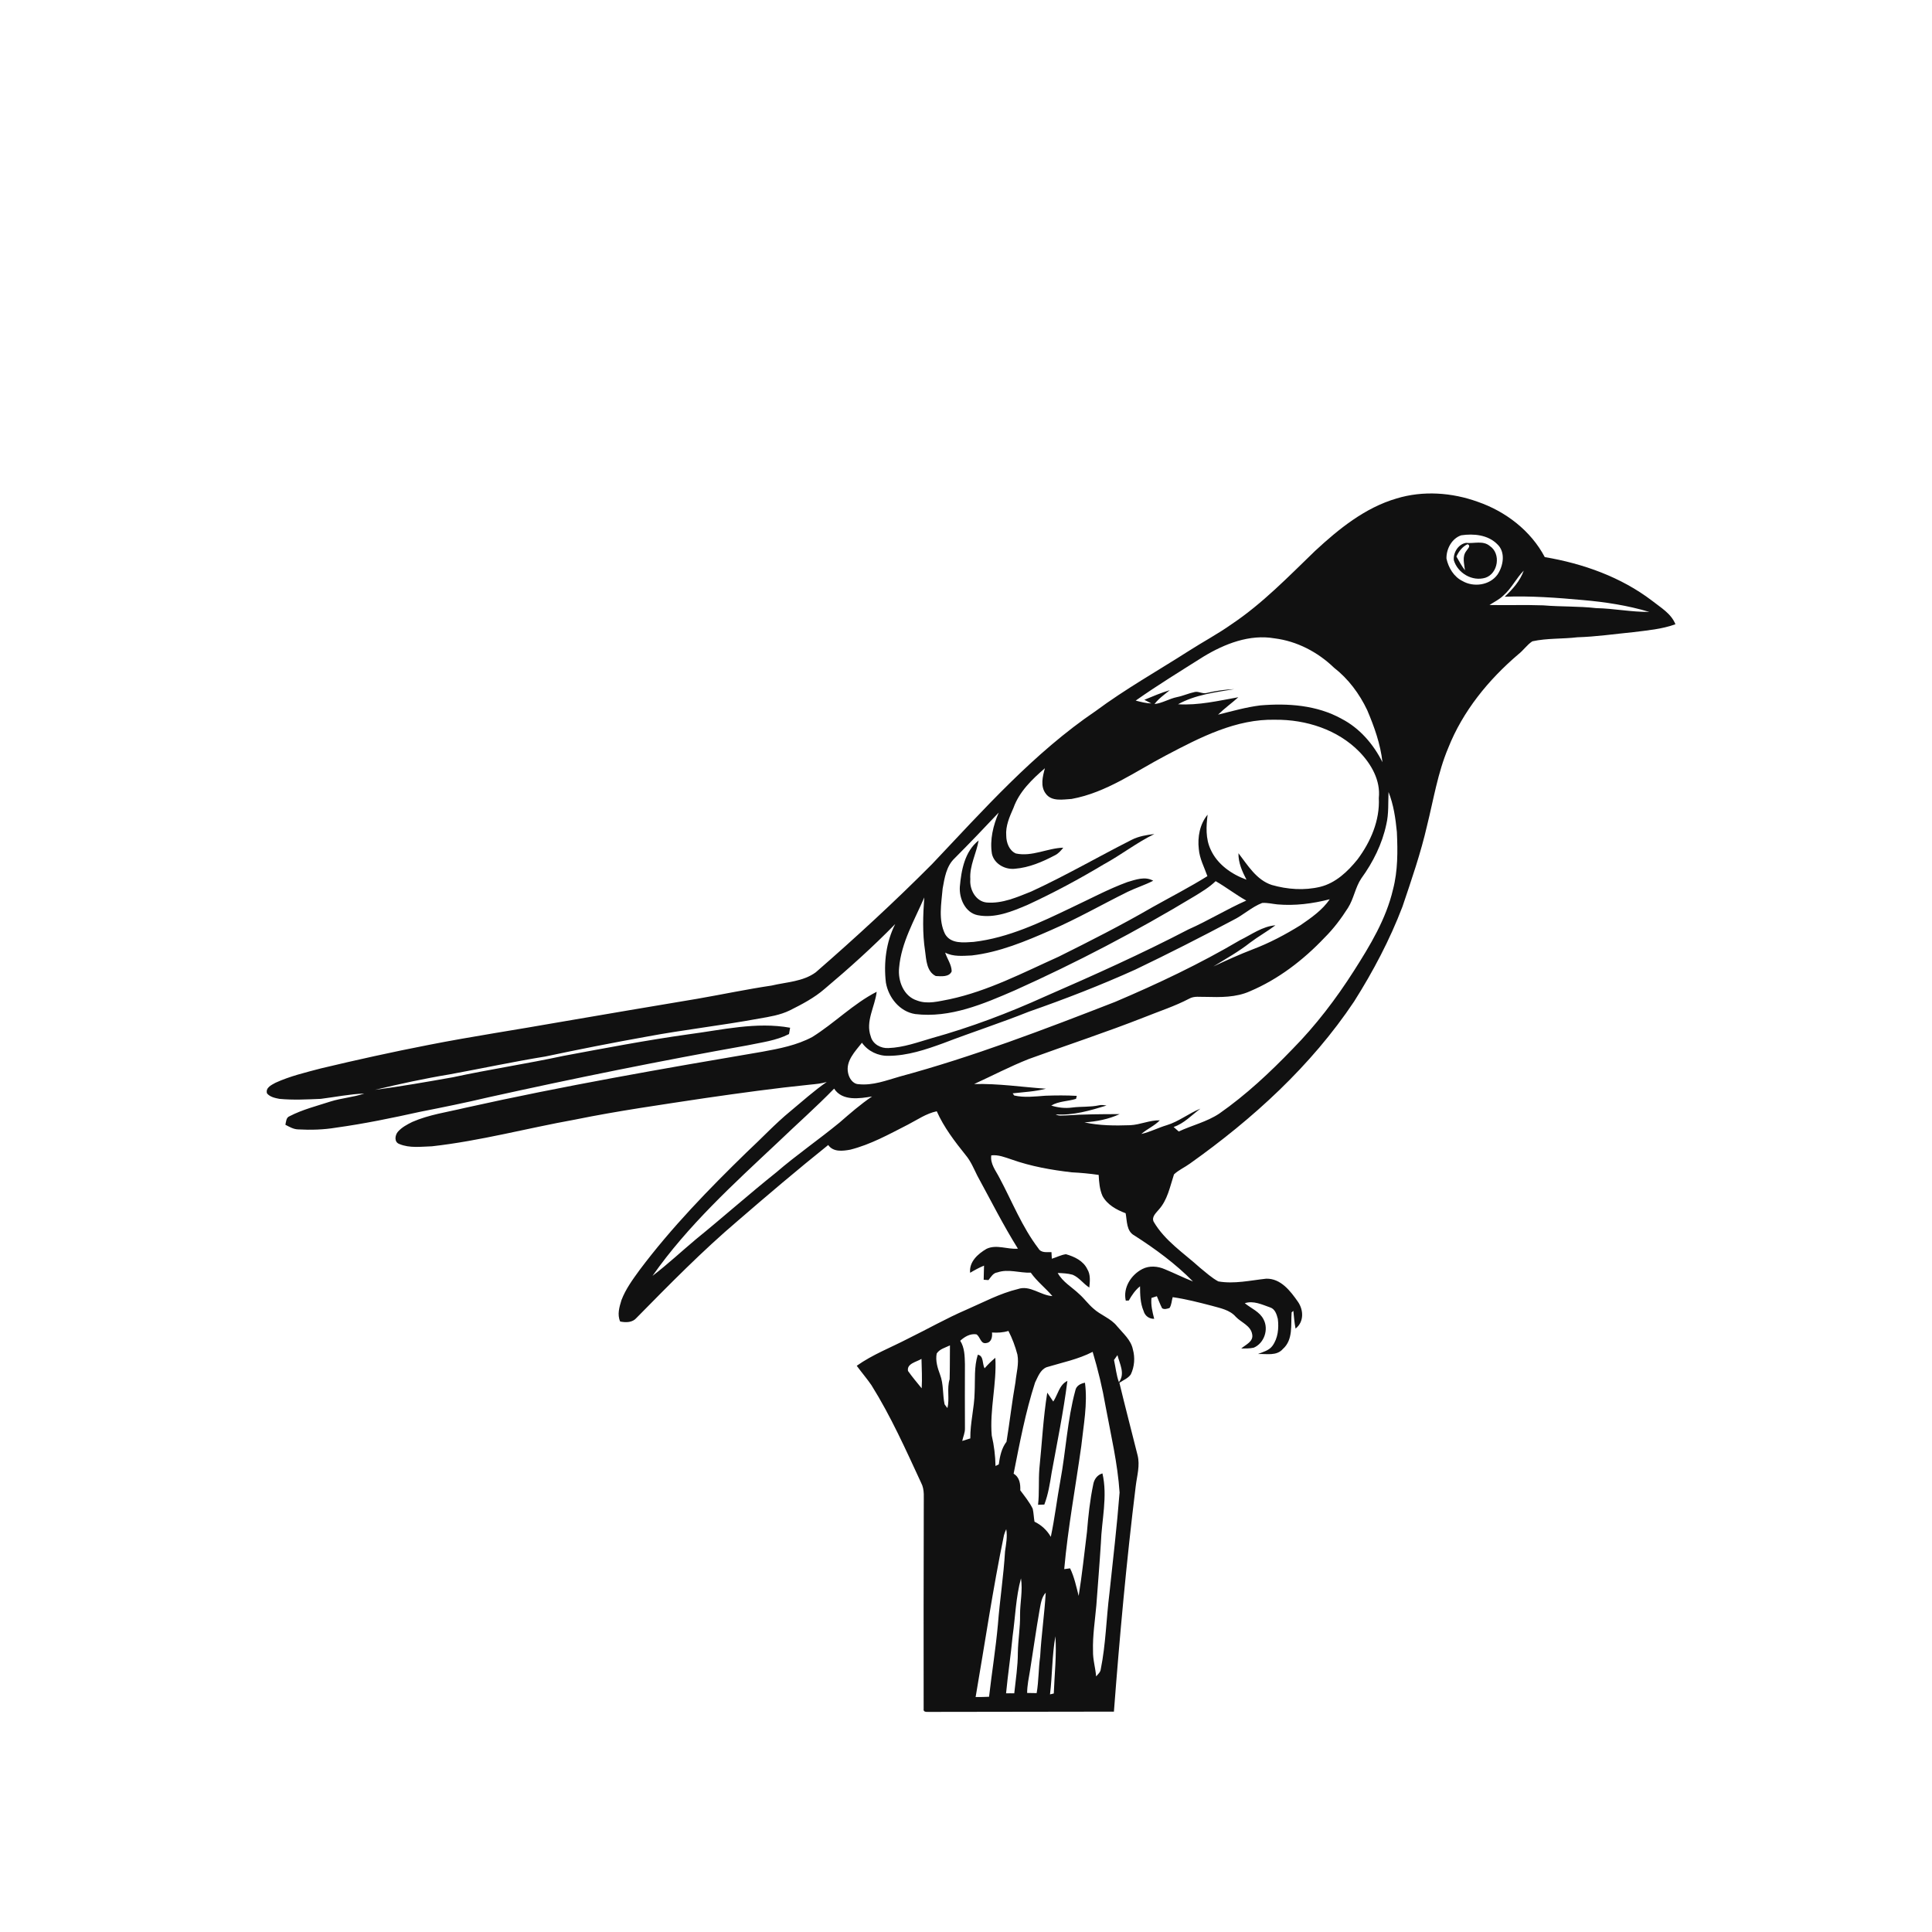 <svg xmlns="http://www.w3.org/2000/svg" width="1024pt" height="1024pt" viewBox="0 0 1024 1024" version="1.1">
<g id="#ffffffff">
<path fill="#ffffff" opacity="0" d=" M 0.00 0.00 L 1024.00 0.00 L 1024.00 1024.00 L 0.00 1024.00 L 0.00 0.00 M 740.18 264.21 C 723.43 269.11 709.59 280.35 697.01 292.00 C 682.90 305.61 669.18 319.86 652.82 330.81 C 645.50 336.00 637.56 340.21 630.02 345.05 C 613.58 355.56 596.53 365.15 580.84 376.78 C 547.83 399.16 521.26 429.25 494.00 458.00 C 474.20 477.90 453.54 496.93 432.36 515.35 C 425.59 520.31 416.84 520.49 408.95 522.37 C 395.82 524.32 382.84 527.07 369.76 529.34 C 345.46 533.40 321.17 537.52 296.90 541.69 C 273.59 545.83 250.17 549.30 226.95 553.87 C 207.94 557.58 189.03 561.75 170.19 566.25 C 162.04 568.40 153.74 570.35 146.04 573.87 C 143.91 575.05 140.63 576.49 141.52 579.52 C 143.12 581.44 145.75 581.97 148.09 582.42 C 155.37 583.12 162.70 582.72 169.99 582.42 C 177.68 581.46 185.31 579.89 193.07 579.60 C 187.23 581.60 180.99 581.98 175.11 583.84 C 167.85 586.21 160.34 588.07 153.51 591.60 C 151.61 592.28 151.66 594.51 151.26 596.15 C 153.38 597.24 155.52 598.53 157.97 598.60 C 164.73 598.98 171.55 598.78 178.23 597.66 C 193.11 595.60 207.83 592.55 222.49 589.31 C 234.66 586.91 246.82 584.45 258.89 581.59 C 304.45 571.50 350.20 562.22 396.15 554.06 C 403.59 552.48 411.34 551.60 418.19 548.07 C 418.37 546.95 418.56 545.83 418.78 544.72 C 400.77 541.47 382.78 545.88 364.96 548.20 C 342.72 551.31 320.65 555.53 298.57 559.65 C 279.10 563.83 259.40 566.79 239.93 570.99 C 226.22 573.41 212.47 575.85 198.68 577.65 C 211.83 574.52 225.06 571.62 238.42 569.42 C 255.30 566.32 272.09 562.72 289.03 559.97 C 306.87 556.19 324.76 552.66 342.71 549.45 C 362.49 545.75 382.52 543.53 402.31 539.86 C 407.84 538.92 413.48 538.01 418.58 535.54 C 425.07 532.29 431.59 528.90 437.10 524.10 C 450.04 513.21 462.65 501.87 474.48 489.77 C 469.67 499.29 468.30 510.26 469.54 520.78 C 470.88 528.71 476.86 536.20 485.09 537.47 C 503.62 539.70 521.26 532.11 537.86 524.91 C 570.54 510.23 602.33 493.60 633.00 475.09 C 636.96 472.67 640.97 470.28 644.32 467.03 C 649.88 470.21 654.95 474.19 660.56 477.32 C 650.08 481.96 640.31 488.01 629.83 492.64 C 605.05 505.54 579.54 516.98 553.94 528.13 C 534.50 536.94 514.51 544.49 493.95 550.22 C 486.41 552.41 478.89 555.20 470.97 555.49 C 466.96 555.79 462.56 553.45 461.53 549.36 C 458.59 541.32 463.76 533.58 464.66 525.66 C 452.20 532.05 442.31 542.28 430.49 549.65 C 422.35 553.99 413.15 555.78 404.15 557.42 C 351.38 566.38 298.63 575.56 246.38 587.21 C 237.05 589.45 227.40 590.77 218.54 594.64 C 215.77 596.01 212.94 597.51 210.87 599.87 C 209.28 601.79 208.85 605.36 211.69 606.36 C 217.11 608.64 223.23 607.73 228.96 607.56 C 254.53 604.70 279.43 597.96 304.71 593.42 C 327.52 588.77 350.60 585.52 373.61 582.03 C 392.21 579.34 410.82 576.76 429.51 574.86 C 432.43 574.58 435.37 574.32 438.19 573.46 C 431.40 578.15 425.29 583.71 418.95 588.95 C 410.73 595.70 403.52 603.53 395.73 610.74 C 375.61 630.33 355.94 650.56 339.05 673.06 C 335.38 678.11 331.61 683.22 329.38 689.10 C 328.27 692.75 327.05 696.74 328.70 700.43 C 331.76 701.04 335.25 701.05 337.43 698.44 C 354.80 680.80 372.16 663.09 391.04 647.04 C 406.81 633.41 422.71 619.92 438.97 606.88 C 441.67 610.72 446.62 610.08 450.66 609.35 C 461.49 606.62 471.31 601.13 481.19 596.09 C 486.18 593.52 490.91 590.17 496.50 589.00 C 500.30 597.53 506.00 604.96 511.81 612.21 C 514.54 615.44 516.13 619.40 518.00 623.15 C 525.08 636.09 531.69 649.30 539.52 661.82 C 533.96 662.32 528.21 659.41 522.90 661.90 C 518.34 664.55 513.55 668.79 514.19 674.60 C 516.57 673.19 518.99 671.85 521.56 670.81 C 521.52 673.30 521.39 675.79 521.37 678.29 C 522.00 678.34 523.27 678.44 523.91 678.48 C 525.21 676.88 526.34 674.68 528.62 674.41 C 534.44 672.40 540.41 674.77 546.34 674.54 C 549.60 679.18 554.13 682.65 557.79 686.95 C 551.49 686.62 545.96 680.99 539.52 683.22 C 529.91 685.54 521.14 690.28 512.13 694.20 C 501.61 698.73 491.65 704.42 481.38 709.45 C 472.26 714.20 462.50 717.91 454.09 723.89 C 456.62 727.35 459.42 730.61 461.86 734.14 C 472.14 750.57 480.08 768.34 488.21 785.90 C 490.21 789.61 489.50 793.95 489.62 798.00 C 489.53 833.94 489.50 869.89 489.55 905.83 C 489.26 907.85 491.75 907.21 492.94 907.34 C 525.42 907.30 557.91 907.25 590.40 907.20 C 593.44 867.26 597.06 827.37 601.97 787.61 C 602.62 782.21 604.32 776.74 602.94 771.31 C 599.74 758.51 596.39 745.74 593.30 732.91 C 595.34 731.49 597.92 730.57 599.36 728.44 C 601.30 724.35 601.66 719.58 600.45 715.23 C 599.43 710.14 595.24 706.72 592.08 702.93 C 588.76 698.70 583.35 697.10 579.48 693.52 C 576.79 691.22 574.73 688.30 572.09 685.96 C 568.24 682.23 563.27 679.55 560.61 674.70 C 563.25 674.82 565.95 674.90 568.52 675.64 C 572.02 677.10 574.19 680.45 577.36 682.43 C 577.68 679.16 578.10 675.59 576.28 672.66 C 574.17 668.25 569.45 666.03 564.98 664.76 C 562.37 665.09 560.00 666.41 557.49 667.15 C 557.45 666.28 557.35 664.54 557.30 663.66 C 554.82 663.59 551.81 664.21 550.35 661.65 C 541.68 650.27 536.43 636.78 529.72 624.24 C 527.81 620.50 524.74 616.84 525.40 612.37 C 529.16 611.93 532.70 613.41 536.19 614.56 C 546.46 618.21 557.26 620.11 568.06 621.36 C 572.83 621.59 577.59 622.04 582.32 622.73 C 582.51 626.50 582.81 630.38 584.34 633.87 C 586.87 638.56 591.79 641.24 596.61 643.04 C 597.40 647.14 596.96 652.54 601.24 654.83 C 612.34 661.94 623.04 669.79 632.31 679.21 C 627.26 677.21 622.40 674.78 617.38 672.72 C 613.66 671.08 609.16 670.70 605.47 672.61 C 599.50 675.67 595.11 682.52 596.69 689.36 C 597.09 689.34 597.89 689.31 598.29 689.30 C 599.87 686.49 601.70 683.79 604.24 681.76 C 604.28 686.17 604.35 690.71 606.12 694.83 C 606.83 697.43 609.06 699.07 611.75 699.01 C 610.80 695.39 609.91 691.70 610.30 687.93 C 611.01 687.70 612.44 687.25 613.16 687.02 C 614.08 689.14 614.86 691.33 615.93 693.39 C 617.12 694.20 618.64 693.66 619.88 693.26 C 620.99 691.57 620.98 689.41 621.55 687.52 C 628.53 688.53 635.36 690.28 642.19 692.06 C 646.71 693.35 651.81 694.21 655.04 697.98 C 657.93 700.98 662.95 702.63 663.68 707.21 C 664.47 711.08 660.25 712.66 657.87 714.74 C 660.08 714.68 662.33 714.81 664.51 714.30 C 670.05 711.96 672.54 704.59 669.71 699.31 C 667.66 695.22 663.13 693.48 659.76 690.73 C 664.35 689.21 668.90 691.46 673.18 692.95 C 675.79 693.76 676.67 696.65 677.27 699.03 C 677.89 703.91 677.38 709.32 674.37 713.39 C 672.56 715.83 669.45 716.54 666.78 717.64 C 671.21 717.48 676.65 718.83 679.95 714.98 C 685.50 710.07 684.10 702.16 684.59 695.58 L 685.50 694.79 C 685.83 697.92 686.06 701.08 686.67 704.18 C 691.19 700.66 690.99 694.38 687.95 689.99 C 683.97 684.28 678.86 677.56 671.13 677.73 C 662.71 678.63 654.20 680.65 645.72 679.17 C 642.16 677.25 639.18 674.47 636.05 671.95 C 627.50 664.21 617.37 657.68 611.45 647.50 C 610.29 644.96 612.71 642.90 614.17 641.13 C 618.86 635.95 620.12 628.86 622.24 622.45 C 624.72 620.09 627.95 618.73 630.70 616.71 C 664.05 593.02 694.91 564.95 717.73 530.77 C 727.79 514.86 736.63 498.12 743.34 480.52 C 748.13 466.32 753.04 452.13 756.39 437.50 C 759.81 423.74 762.04 409.59 767.58 396.45 C 775.31 376.93 788.90 360.29 804.77 346.77 C 807.44 344.70 809.35 341.75 812.17 339.91 C 820.01 338.18 828.11 338.72 836.06 337.77 C 845.97 337.47 855.79 336.03 865.65 335.06 C 873.17 334.12 880.83 333.48 888.01 330.87 C 885.77 325.18 880.19 322.02 875.63 318.40 C 859.12 305.82 839.08 298.71 818.76 295.27 C 811.39 281.31 798.07 271.10 783.29 265.98 C 769.56 261.02 754.23 259.92 740.18 264.21 Z" />
<path fill="#ffffff" opacity="0" d=" M 774.49 283.72 C 781.06 282.74 788.64 283.45 793.55 288.41 C 798.12 292.58 796.82 299.99 793.65 304.61 C 789.51 310.26 781.01 311.38 775.13 307.95 C 770.55 305.70 767.68 300.89 766.66 296.04 C 766.53 290.99 769.48 285.37 774.49 283.72 M 777.06 287.73 C 772.94 288.37 770.15 292.91 770.56 296.92 C 772.60 303.79 780.34 308.33 787.30 306.22 C 794.06 303.97 795.66 293.45 789.67 289.42 C 786.07 286.32 781.28 288.22 777.06 287.73 Z" />
<path fill="#ffffff" opacity="0" d=" M 771.93 294.96 C 773.20 292.24 775.04 289.75 777.83 288.44 C 779.87 289.31 777.79 290.94 777.17 292.04 C 774.85 295.05 776.10 298.88 776.46 302.27 C 774.72 299.97 773.33 297.46 771.93 294.96 Z" />
<path fill="#ffffff" opacity="0" d=" M 796.75 315.71 C 801.12 311.93 803.59 306.53 807.62 302.43 C 805.68 307.93 801.68 312.35 797.51 316.28 C 811.37 315.76 825.23 316.79 839.02 318.05 C 850.88 319.08 862.72 320.90 874.15 324.32 C 864.72 324.44 855.41 322.50 845.99 322.32 C 836.69 321.24 827.31 321.65 818.00 320.85 C 808.48 320.51 798.95 320.86 789.44 320.67 C 791.90 319.06 794.61 317.78 796.75 315.71 Z" />
<path fill="#ffffff" opacity="0" d=" M 637.95 347.97 C 649.13 341.22 662.29 336.05 675.54 338.34 C 687.45 339.83 698.48 345.62 707.07 353.91 C 714.65 359.80 720.52 367.70 724.63 376.34 C 728.39 385.19 731.69 394.36 732.73 403.98 C 727.97 394.45 720.61 385.90 711.05 380.97 C 698.01 373.71 682.54 372.64 667.95 373.88 C 660.36 374.83 652.99 376.95 645.59 378.78 C 648.96 375.46 652.83 372.71 656.34 369.55 C 645.79 371.42 635.21 373.95 624.39 373.27 C 633.51 368.24 644.04 366.93 654.16 365.26 C 649.23 365.45 644.34 366.17 639.54 367.29 C 637.46 367.88 635.47 366.38 633.39 366.74 C 630.14 367.40 627.10 368.82 623.85 369.47 C 619.74 370.31 616.11 372.68 611.91 373.17 C 614.11 370.21 617.19 368.14 620.00 365.81 C 615.39 367.17 610.97 369.09 606.53 370.91 C 607.74 371.57 608.98 372.21 610.23 372.84 C 607.38 372.77 604.66 372.03 601.94 371.33 C 613.63 363.08 625.86 355.62 637.95 347.97 Z" />
<path fill="#ffffff" opacity="0" d=" M 618.24 400.24 C 636.16 390.82 655.19 380.93 676.00 381.48 C 692.20 381.34 709.03 386.70 720.52 398.49 C 726.80 404.96 731.80 413.65 730.80 422.98 C 731.41 434.82 726.47 446.19 719.51 455.51 C 714.35 461.91 707.94 468.02 699.73 470.04 C 691.29 472.07 682.36 471.42 674.07 469.05 C 665.92 466.38 661.36 458.63 656.41 452.22 C 656.30 457.24 658.39 461.89 660.66 466.25 C 652.74 463.39 645.15 458.09 641.64 450.21 C 638.94 444.46 639.29 437.92 640.06 431.79 C 635.91 436.80 634.66 443.64 635.39 449.98 C 635.79 455.09 638.28 459.64 639.95 464.38 C 630.46 470.28 620.52 475.39 610.78 480.85 C 594.59 490.23 577.90 498.71 561.15 507.04 C 542.29 515.52 523.71 525.26 503.34 529.62 C 497.67 530.65 491.70 532.46 486.05 530.29 C 478.93 528.06 475.82 519.88 476.54 512.97 C 477.67 499.58 484.68 487.77 489.89 475.66 C 489.19 485.12 488.86 494.67 490.32 504.08 C 490.93 508.74 491.14 514.97 495.99 517.32 C 498.81 517.44 503.04 517.98 504.41 514.85 C 504.37 511.25 502.02 508.23 500.95 504.90 C 505.28 507.19 510.31 506.61 515.03 506.42 C 529.75 504.70 543.54 498.92 556.99 493.01 C 570.93 486.97 584.13 479.39 597.73 472.66 C 602.15 470.53 606.86 469.07 611.23 466.81 C 606.90 464.32 601.90 466.23 597.52 467.52 C 587.40 471.24 577.88 476.38 568.13 480.94 C 551.54 488.89 534.53 497.09 516.03 499.23 C 510.82 499.56 503.99 500.41 500.91 495.07 C 497.22 487.59 498.94 478.91 499.62 470.95 C 500.63 465.33 501.57 459.08 505.92 454.96 C 513.86 446.99 521.64 438.88 529.34 430.68 C 526.40 437.52 524.54 445.08 525.74 452.54 C 526.95 457.91 532.76 461.06 538.00 460.45 C 545.49 459.84 552.52 456.80 559.11 453.33 C 560.96 452.44 562.30 450.86 563.56 449.29 C 555.13 449.52 547.06 454.20 538.46 452.37 C 534.90 450.86 533.37 446.62 533.33 443.00 C 532.90 437.76 535.10 432.87 537.16 428.20 C 540.22 419.58 547.05 413.02 553.82 407.18 C 552.63 411.57 551.27 416.77 554.34 420.74 C 557.49 424.96 563.43 423.71 567.96 423.46 C 586.45 420.11 601.90 408.77 618.24 400.24 M 599.87 445.09 C 582.04 454.10 564.75 464.16 546.59 472.52 C 539.07 475.52 531.28 479.02 522.99 478.35 C 517.15 477.80 513.80 471.42 514.29 466.03 C 513.80 458.83 517.50 452.38 518.69 445.47 C 511.31 451.27 509.50 461.23 508.73 470.05 C 508.34 476.19 511.56 483.71 518.14 485.06 C 527.36 486.87 536.33 483.13 544.64 479.59 C 558.50 473.19 571.96 465.96 585.04 458.11 C 594.20 453.14 602.45 446.61 611.84 442.05 C 607.75 442.54 603.59 443.21 599.87 445.09 Z" />
<path fill="#ffffff" opacity="0" d=" M 735.95 419.77 C 738.64 426.53 739.67 433.77 740.37 440.96 C 740.84 451.13 740.92 461.48 738.33 471.40 C 734.66 487.14 726.17 501.14 717.57 514.62 C 708.11 529.44 697.40 543.51 685.04 556.04 C 673.07 568.47 660.40 580.33 646.23 590.23 C 639.66 594.60 631.85 596.41 624.76 599.71 C 623.86 598.88 622.95 598.08 622.03 597.32 C 627.60 595.49 631.62 591.00 636.24 587.61 C 630.07 590.09 624.79 594.45 618.38 596.38 C 613.82 597.74 609.57 600.00 604.92 601.03 C 607.99 598.35 611.87 596.76 614.72 593.79 C 609.34 593.66 604.36 596.14 599.03 596.38 C 590.91 596.67 582.75 596.62 574.78 594.89 C 581.19 594.44 587.57 593.21 593.44 590.51 C 583.94 590.51 574.41 590.56 564.92 591.20 C 563.12 591.18 561.19 591.65 559.56 590.64 C 568.80 591.30 577.73 588.62 586.46 585.96 C 585.16 585.75 583.84 585.51 582.54 585.83 C 577.87 586.85 573.05 586.40 568.34 587.01 C 564.59 587.54 560.77 587.08 557.18 585.97 C 561.18 583.58 566.00 583.78 570.33 582.41 C 570.43 582.02 570.61 581.22 570.71 580.83 C 565.14 580.51 559.57 580.56 554.00 580.76 C 548.54 581.16 542.93 581.87 537.53 580.63 C 537.34 580.34 536.95 579.77 536.75 579.49 C 542.64 578.82 548.60 578.56 554.36 577.04 C 541.67 576.16 529.06 574.22 516.30 574.57 C 525.94 570.15 535.35 565.23 545.22 561.32 C 565.60 553.89 586.24 547.14 606.43 539.19 C 614.42 535.97 622.66 533.33 630.31 529.31 C 632.95 527.80 636.09 528.47 638.99 528.37 C 646.89 528.58 655.11 528.71 662.48 525.40 C 677.55 519.03 690.80 508.83 702.01 497.01 C 706.78 492.29 710.84 486.87 714.44 481.22 C 717.56 476.34 718.29 470.36 721.53 465.56 C 727.75 456.99 732.60 447.28 734.79 436.87 C 736.12 431.27 735.70 425.47 735.95 419.77 Z" />
<path fill="#ffffff" opacity="0" d=" M 677.03 479.35 C 686.37 480.17 695.74 478.95 704.79 476.63 C 700.87 482.38 695.01 486.43 689.36 490.33 C 681.32 495.32 672.90 499.79 664.04 503.15 C 656.92 505.88 649.99 509.03 643.10 512.26 C 649.70 508.19 656.52 504.41 662.62 499.59 C 666.94 496.32 671.69 493.69 676.01 490.43 C 669.06 490.98 663.33 495.35 657.25 498.30 C 636.00 510.83 613.67 521.41 590.99 531.04 C 553.45 545.64 515.74 560.10 476.81 570.62 C 469.73 572.65 462.56 575.46 455.06 574.64 C 451.99 574.55 450.04 571.44 449.51 568.72 C 448.11 562.38 453.26 557.24 456.85 552.67 C 460.02 557.18 465.46 559.75 470.95 559.61 C 480.99 559.57 490.64 556.32 499.97 552.92 C 515.02 547.14 530.38 542.19 545.35 536.20 C 564.45 529.53 583.33 522.22 601.77 513.89 C 619.23 505.52 636.49 496.73 653.60 487.66 C 658.96 485.04 663.37 480.76 668.96 478.59 C 671.67 478.38 674.34 479.08 677.03 479.35 Z" />
<path fill="#ffffff" opacity="0" d=" M 412.39 605.37 C 422.26 595.88 432.55 586.82 442.10 577.00 C 446.40 583.69 455.51 582.28 462.22 581.15 C 456.10 585.28 450.54 590.15 444.98 594.98 C 433.97 604.02 422.21 612.10 411.41 621.41 C 396.98 632.93 383.19 645.20 368.86 656.83 C 361.17 663.28 353.82 670.15 345.84 676.24 C 364.52 649.58 388.77 627.55 412.39 605.37 Z" />
<path fill="#ffffff" opacity="0" d=" M 525.78 706.26 C 528.71 706.45 531.66 706.29 534.49 705.42 C 536.54 709.41 538.11 713.63 539.25 717.97 C 540.17 722.85 538.68 727.72 538.22 732.57 C 536.36 743.06 535.18 753.66 533.47 764.15 C 530.81 767.61 529.96 771.92 529.37 776.15 C 528.94 776.36 528.08 776.79 527.64 777.00 C 527.54 771.55 526.88 766.13 525.64 760.83 C 524.48 747.06 528.35 733.43 527.55 719.67 C 525.47 721.34 523.61 723.23 521.85 725.23 C 520.55 722.93 521.49 718.52 518.25 718.04 C 516.22 724.50 516.89 731.31 516.57 737.98 C 516.44 746.17 514.18 754.18 514.29 762.39 C 512.86 762.86 511.43 763.32 510.00 763.73 C 510.48 761.49 511.51 759.35 511.44 757.02 C 511.43 745.69 511.34 734.35 511.43 723.02 C 511.32 718.81 511.29 714.29 508.93 710.63 C 511.27 708.50 514.19 706.73 517.50 707.22 C 519.59 708.43 519.72 712.57 522.82 711.82 C 525.53 711.47 526.04 708.48 525.78 706.26 Z" />
<path fill="#ffffff" opacity="0" d=" M 496.46 717.41 C 498.01 714.98 501.05 714.29 503.49 713.09 C 503.41 719.06 503.51 725.05 503.32 731.02 C 501.77 736.00 503.39 741.24 502.17 746.31 C 501.62 745.66 501.12 745.00 500.65 744.32 C 499.55 739.13 500.17 733.66 498.27 728.65 C 496.94 725.06 495.74 721.27 496.46 717.41 Z" />
<path fill="#ffffff" opacity="0" d=" M 554.72 724.65 C 562.92 722.17 571.46 720.47 579.13 716.51 C 581.98 726.01 584.32 735.68 586.00 745.47 C 588.80 760.60 592.39 775.66 593.40 791.05 C 592.02 808.84 589.91 826.59 588.04 844.34 C 586.34 857.79 586.12 871.43 583.42 884.74 C 583.27 886.35 581.90 887.36 580.97 888.54 C 580.62 884.01 579.21 879.62 579.32 875.05 C 579.07 866.92 580.39 858.88 581.09 850.81 C 581.89 839.88 582.80 828.97 583.48 818.03 C 583.88 805.70 587.15 793.18 584.32 780.94 C 581.58 781.67 579.86 784.14 579.43 786.84 C 577.69 795.12 576.80 803.57 576.11 812.01 C 574.70 823.30 573.53 834.62 571.72 845.86 C 570.45 840.92 569.41 835.86 567.17 831.25 C 566.12 831.37 565.09 831.51 564.06 831.67 C 566.01 809.83 570.06 788.24 573.09 766.54 C 574.28 755.37 576.54 744.13 575.06 732.88 C 572.77 733.26 570.42 734.49 569.95 736.98 C 565.69 752.67 564.95 769.02 561.98 784.97 C 560.18 794.81 559.02 804.76 556.95 814.56 C 554.94 811.04 551.94 808.28 548.30 806.52 C 547.91 804.23 547.87 801.88 547.35 799.63 C 545.60 796.10 543.10 793.04 540.77 789.91 C 540.90 786.52 540.42 782.97 537.24 781.09 C 540.46 764.87 543.50 748.55 548.60 732.78 C 550.11 729.76 551.34 726.03 554.72 724.65 M 558.25 742.85 C 557.20 741.27 556.14 739.68 555.07 738.14 C 552.91 751.51 552.27 765.05 550.88 778.51 C 550.38 784.85 550.91 791.23 550.19 797.57 C 551.02 797.54 552.68 797.48 553.51 797.45 C 555.57 792.06 556.48 786.34 557.37 780.67 C 560.34 764.45 563.66 748.27 565.74 731.90 C 561.40 734.00 560.72 739.17 558.25 742.85 Z" />
<path fill="#ffffff" opacity="0" d=" M 592.28 718.25 C 593.43 722.88 596.50 728.13 593.04 732.57 C 591.66 728.77 591.32 724.73 590.44 720.81 C 590.90 720.17 591.82 718.89 592.28 718.25 Z" />
<path fill="#ffffff" opacity="0" d=" M 481.27 726.65 C 480.48 722.69 485.83 721.86 488.41 720.23 C 488.53 725.43 488.82 730.64 488.51 735.84 C 486.04 732.82 483.52 729.82 481.27 726.65 Z" />
<path fill="#ffffff" opacity="0" d=" M 532.11 813.74 C 532.41 812.61 532.86 811.54 533.33 810.49 C 534.03 814.43 533.24 818.37 532.69 822.28 C 531.93 835.25 529.91 848.10 528.91 861.04 C 527.76 873.85 525.68 886.55 524.22 899.32 C 521.84 899.43 519.47 899.48 517.10 899.47 C 522.04 870.89 526.22 842.15 532.11 813.74 Z" />
<path fill="#ffffff" opacity="0" d=" M 536.72 867.06 C 538.15 856.89 538.41 846.52 541.14 836.57 C 542.15 843.03 540.62 849.48 540.65 855.95 C 540.78 862.64 539.58 869.25 539.48 875.93 C 539.49 883.16 538.33 890.32 537.58 897.50 C 536.13 897.46 534.68 897.47 533.24 897.50 C 534.20 887.33 535.77 877.23 536.72 867.06 Z" />
<path fill="#ffffff" opacity="0" d=" M 550.97 853.49 C 551.63 850.25 551.90 846.70 554.26 844.15 C 553.60 855.43 551.94 866.67 551.31 877.97 C 550.40 884.42 550.56 890.96 549.45 897.39 C 547.76 897.34 546.08 897.31 544.40 897.30 C 544.43 893.20 545.31 889.19 545.97 885.17 C 547.66 874.61 549.12 864.02 550.97 853.49 Z" />
<path fill="#ffffff" opacity="0" d=" M 556.52 898.06 C 557.77 887.82 557.58 877.39 559.39 867.24 C 560.08 877.36 558.90 887.47 558.53 897.58 C 558.03 897.70 557.02 897.94 556.52 898.06 Z" />
</g>
<g id="#111111ff">
<path fill="#111111" opacity="1.00" d=" M 740.18 264.21 C 754.23 259.92 769.56 261.02 783.29 265.98 C 798.07 271.10 811.39 281.31 818.76 295.27 C 839.08 298.71 859.12 305.82 875.63 318.40 C 880.19 322.02 885.77 325.18 888.01 330.87 C 880.83 333.48 873.17 334.12 865.65 335.06 C 855.79 336.03 845.97 337.47 836.06 337.77 C 828.11 338.72 820.01 338.18 812.17 339.91 C 809.35 341.75 807.44 344.70 804.77 346.77 C 788.90 360.29 775.31 376.93 767.58 396.45 C 762.04 409.59 759.81 423.74 756.39 437.50 C 753.04 452.13 748.13 466.32 743.34 480.52 C 736.63 498.12 727.79 514.86 717.73 530.77 C 694.91 564.95 664.05 593.02 630.70 616.71 C 627.95 618.73 624.72 620.09 622.24 622.45 C 620.12 628.86 618.86 635.95 614.17 641.13 C 612.71 642.90 610.29 644.96 611.45 647.50 C 617.37 657.68 627.50 664.21 636.05 671.95 C 639.18 674.47 642.16 677.25 645.72 679.17 C 654.20 680.65 662.71 678.63 671.13 677.73 C 678.86 677.56 683.97 684.28 687.95 689.99 C 690.99 694.38 691.19 700.66 686.67 704.18 C 686.06 701.08 685.83 697.92 685.50 694.79 L 684.59 695.58 C 684.10 702.16 685.50 710.07 679.95 714.98 C 676.65 718.83 671.21 717.48 666.78 717.64 C 669.45 716.54 672.56 715.83 674.37 713.39 C 677.38 709.32 677.89 703.91 677.27 699.03 C 676.67 696.65 675.79 693.76 673.18 692.95 C 668.90 691.46 664.35 689.21 659.76 690.73 C 663.13 693.48 667.66 695.22 669.71 699.31 C 672.54 704.59 670.05 711.96 664.51 714.30 C 662.33 714.81 660.08 714.68 657.87 714.74 C 660.25 712.66 664.47 711.08 663.68 707.21 C 662.95 702.63 657.93 700.98 655.04 697.98 C 651.81 694.21 646.71 693.35 642.19 692.06 C 635.36 690.28 628.53 688.53 621.55 687.52 C 620.98 689.41 620.99 691.57 619.88 693.26 C 618.64 693.66 617.12 694.20 615.93 693.39 C 614.86 691.33 614.08 689.14 613.16 687.02 C 612.44 687.25 611.01 687.70 610.30 687.93 C 609.91 691.70 610.80 695.39 611.75 699.01 C 609.06 699.07 606.83 697.43 606.12 694.83 C 604.35 690.71 604.28 686.17 604.24 681.76 C 601.70 683.79 599.87 686.49 598.29 689.30 C 597.89 689.31 597.09 689.34 596.69 689.36 C 595.11 682.52 599.50 675.67 605.47 672.61 C 609.16 670.70 613.66 671.08 617.38 672.72 C 622.40 674.78 627.26 677.21 632.31 679.21 C 623.04 669.79 612.34 661.94 601.24 654.83 C 596.96 652.54 597.40 647.14 596.61 643.04 C 591.79 641.24 586.87 638.56 584.34 633.87 C 582.81 630.38 582.51 626.50 582.32 622.73 C 577.59 622.04 572.83 621.59 568.06 621.36 C 557.26 620.11 546.46 618.21 536.19 614.56 C 532.70 613.41 529.16 611.93 525.40 612.37 C 524.74 616.84 527.81 620.50 529.72 624.24 C 536.43 636.78 541.68 650.27 550.35 661.65 C 551.81 664.21 554.82 663.59 557.30 663.66 C 557.35 664.54 557.45 666.28 557.49 667.15 C 560.00 666.41 562.37 665.09 564.98 664.76 C 569.45 666.03 574.17 668.25 576.28 672.66 C 578.10 675.59 577.68 679.16 577.36 682.43 C 574.19 680.45 572.02 677.10 568.52 675.64 C 565.95 674.90 563.25 674.82 560.61 674.70 C 563.27 679.55 568.24 682.23 572.09 685.96 C 574.73 688.30 576.79 691.22 579.48 693.52 C 583.35 697.10 588.76 698.70 592.08 702.93 C 595.24 706.72 599.43 710.14 600.45 715.23 C 601.66 719.58 601.30 724.35 599.36 728.44 C 597.92 730.57 595.34 731.49 593.30 732.91 C 596.39 745.74 599.74 758.51 602.94 771.31 C 604.32 776.74 602.62 782.21 601.97 787.61 C 597.06 827.37 593.44 867.26 590.40 907.20 C 557.91 907.25 525.42 907.30 492.94 907.34 C 491.75 907.21 489.26 907.85 489.55 905.83 C 489.50 869.89 489.53 833.94 489.62 798.00 C 489.50 793.95 490.21 789.61 488.21 785.90 C 480.08 768.34 472.14 750.57 461.86 734.14 C 459.42 730.61 456.62 727.35 454.09 723.89 C 462.50 717.91 472.26 714.20 481.38 709.45 C 491.65 704.42 501.61 698.73 512.13 694.20 C 521.14 690.28 529.91 685.54 539.52 683.22 C 545.96 680.99 551.49 686.62 557.79 686.95 C 554.13 682.65 549.60 679.18 546.34 674.54 C 540.41 674.77 534.44 672.40 528.62 674.41 C 526.34 674.68 525.21 676.88 523.91 678.48 C 523.27 678.44 522.00 678.34 521.37 678.29 C 521.39 675.79 521.52 673.30 521.56 670.81 C 518.99 671.85 516.57 673.19 514.19 674.60 C 513.55 668.79 518.34 664.55 522.90 661.90 C 528.21 659.41 533.96 662.32 539.52 661.82 C 531.69 649.30 525.08 636.09 518.00 623.15 C 516.13 619.40 514.54 615.44 511.81 612.21 C 506.00 604.96 500.30 597.53 496.50 589.00 C 490.91 590.17 486.18 593.52 481.19 596.09 C 471.31 601.13 461.49 606.62 450.66 609.35 C 446.62 610.08 441.67 610.72 438.97 606.88 C 422.71 619.92 406.81 633.41 391.04 647.04 C 372.16 663.09 354.80 680.80 337.43 698.44 C 335.25 701.05 331.76 701.04 328.70 700.43 C 327.05 696.74 328.27 692.75 329.38 689.10 C 331.61 683.22 335.38 678.11 339.05 673.06 C 355.94 650.56 375.61 630.33 395.73 610.74 C 403.52 603.53 410.73 595.70 418.95 588.95 C 425.29 583.71 431.40 578.15 438.19 573.46 C 435.37 574.32 432.43 574.58 429.51 574.86 C 410.82 576.76 392.21 579.34 373.61 582.03 C 350.60 585.52 327.52 588.77 304.71 593.42 C 279.43 597.96 254.53 604.70 228.96 607.56 C 223.23 607.73 217.11 608.64 211.69 606.36 C 208.85 605.36 209.28 601.79 210.87 599.87 C 212.94 597.51 215.77 596.01 218.54 594.64 C 227.40 590.77 237.05 589.45 246.38 587.21 C 298.63 575.56 351.38 566.38 404.15 557.42 C 413.15 555.78 422.35 553.99 430.49 549.65 C 442.31 542.28 452.20 532.05 464.66 525.66 C 463.76 533.58 458.59 541.32 461.53 549.36 C 462.56 553.45 466.96 555.79 470.97 555.49 C 478.89 555.20 486.41 552.41 493.95 550.22 C 514.51 544.49 534.50 536.94 553.94 528.13 C 579.54 516.98 605.05 505.54 629.83 492.64 C 640.31 488.01 650.08 481.96 660.56 477.32 C 654.95 474.19 649.88 470.21 644.32 467.03 C 640.97 470.28 636.96 472.67 633.00 475.09 C 602.33 493.60 570.54 510.23 537.86 524.91 C 521.26 532.11 503.62 539.70 485.09 537.47 C 476.86 536.20 470.88 528.71 469.54 520.78 C 468.30 510.26 469.67 499.29 474.48 489.77 C 462.65 501.87 450.04 513.21 437.10 524.10 C 431.59 528.90 425.07 532.29 418.58 535.54 C 413.48 538.01 407.84 538.92 402.31 539.86 C 382.52 543.53 362.49 545.75 342.71 549.45 C 324.76 552.66 306.87 556.19 289.03 559.97 C 272.09 562.72 255.30 566.32 238.42 569.42 C 225.06 571.62 211.83 574.52 198.68 577.65 C 212.47 575.85 226.22 573.41 239.93 570.99 C 259.40 566.79 279.10 563.83 298.57 559.65 C 320.65 555.53 342.72 551.31 364.96 548.20 C 382.78 545.88 400.77 541.47 418.78 544.72 C 418.56 545.83 418.37 546.95 418.19 548.07 C 411.34 551.60 403.59 552.48 396.15 554.06 C 350.20 562.22 304.45 571.50 258.89 581.59 C 246.82 584.45 234.66 586.91 222.49 589.31 C 207.83 592.55 193.11 595.60 178.23 597.66 C 171.55 598.78 164.73 598.98 157.97 598.60 C 155.52 598.53 153.38 597.24 151.26 596.15 C 151.66 594.51 151.61 592.28 153.51 591.60 C 160.34 588.07 167.85 586.21 175.11 583.84 C 180.99 581.98 187.23 581.60 193.07 579.60 C 185.31 579.89 177.68 581.46 169.99 582.42 C 162.70 582.72 155.37 583.12 148.09 582.42 C 145.75 581.97 143.12 581.44 141.52 579.52 C 140.63 576.49 143.91 575.05 146.04 573.87 C 153.74 570.35 162.04 568.40 170.19 566.25 C 189.03 561.75 207.94 557.58 226.95 553.87 C 250.17 549.30 273.59 545.83 296.90 541.69 C 321.17 537.52 345.46 533.40 369.76 529.34 C 382.84 527.07 395.82 524.32 408.95 522.37 C 416.84 520.49 425.59 520.31 432.36 515.35 C 453.54 496.93 474.20 477.90 494.00 458.00 C 521.26 429.25 547.83 399.16 580.84 376.78 C 596.53 365.15 613.58 355.56 630.02 345.05 C 637.56 340.21 645.50 336.00 652.82 330.81 C 669.18 319.86 682.90 305.61 697.01 292.00 C 709.59 280.35 723.43 269.11 740.18 264.21 M 774.49 283.72 C 769.48 285.37 766.53 290.99 766.66 296.04 C 767.68 300.89 770.55 305.70 775.13 307.95 C 781.01 311.38 789.51 310.26 793.65 304.61 C 796.82 299.99 798.12 292.58 793.55 288.41 C 788.64 283.45 781.06 282.74 774.49 283.72 M 796.75 315.71 C 794.61 317.78 791.90 319.06 789.44 320.67 C 798.95 320.86 808.48 320.51 818.00 320.85 C 827.31 321.65 836.69 321.24 845.99 322.32 C 855.41 322.50 864.72 324.44 874.15 324.32 C 862.72 320.90 850.88 319.08 839.02 318.05 C 825.23 316.79 811.37 315.76 797.51 316.28 C 801.68 312.35 805.68 307.93 807.62 302.43 C 803.59 306.53 801.12 311.93 796.75 315.71 M 637.95 347.97 C 625.86 355.62 613.63 363.08 601.94 371.33 C 604.66 372.03 607.38 372.77 610.23 372.84 C 608.98 372.21 607.74 371.57 606.53 370.91 C 610.97 369.09 615.39 367.17 620.00 365.81 C 617.19 368.14 614.11 370.21 611.91 373.17 C 616.11 372.68 619.74 370.31 623.85 369.47 C 627.10 368.82 630.14 367.40 633.39 366.74 C 635.47 366.38 637.46 367.88 639.54 367.29 C 644.34 366.17 649.23 365.45 654.16 365.26 C 644.04 366.93 633.51 368.24 624.39 373.27 C 635.21 373.95 645.79 371.42 656.34 369.55 C 652.83 372.71 648.96 375.46 645.59 378.78 C 652.99 376.95 660.36 374.83 667.95 373.88 C 682.54 372.64 698.01 373.71 711.05 380.97 C 720.61 385.90 727.97 394.45 732.73 403.98 C 731.69 394.36 728.39 385.19 724.63 376.34 C 720.52 367.70 714.65 359.80 707.07 353.91 C 698.48 345.62 687.45 339.83 675.54 338.34 C 662.29 336.05 649.13 341.22 637.95 347.97 M 618.24 400.24 C 601.90 408.77 586.45 420.11 567.96 423.46 C 563.43 423.71 557.49 424.96 554.34 420.74 C 551.27 416.77 552.63 411.57 553.82 407.18 C 547.05 413.02 540.22 419.58 537.16 428.20 C 535.10 432.87 532.90 437.76 533.33 443.00 C 533.37 446.62 534.90 450.86 538.46 452.37 C 547.06 454.20 555.13 449.52 563.56 449.29 C 562.30 450.86 560.96 452.44 559.11 453.33 C 552.52 456.80 545.49 459.84 538.00 460.45 C 532.76 461.06 526.95 457.91 525.74 452.54 C 524.54 445.08 526.40 437.52 529.34 430.68 C 521.64 438.88 513.86 446.99 505.92 454.96 C 501.57 459.08 500.63 465.33 499.62 470.95 C 498.94 478.91 497.22 487.59 500.91 495.07 C 503.99 500.41 510.82 499.56 516.03 499.23 C 534.53 497.09 551.54 488.89 568.13 480.94 C 577.88 476.38 587.40 471.24 597.52 467.52 C 601.90 466.23 606.90 464.32 611.23 466.81 C 606.86 469.07 602.15 470.53 597.73 472.66 C 584.13 479.39 570.93 486.97 556.99 493.01 C 543.54 498.92 529.75 504.70 515.03 506.42 C 510.31 506.61 505.28 507.19 500.95 504.90 C 502.02 508.23 504.37 511.25 504.41 514.85 C 503.04 517.98 498.81 517.44 495.99 517.32 C 491.14 514.97 490.93 508.74 490.32 504.08 C 488.86 494.67 489.19 485.12 489.89 475.66 C 484.68 487.77 477.67 499.58 476.54 512.97 C 475.82 519.88 478.93 528.06 486.05 530.29 C 491.70 532.46 497.67 530.65 503.34 529.62 C 523.71 525.26 542.29 515.52 561.15 507.04 C 577.90 498.71 594.59 490.23 610.78 480.85 C 620.52 475.39 630.46 470.28 639.95 464.38 C 638.28 459.64 635.79 455.09 635.39 449.98 C 634.66 443.64 635.91 436.80 640.06 431.79 C 639.29 437.92 638.94 444.46 641.64 450.21 C 645.15 458.09 652.74 463.39 660.66 466.25 C 658.39 461.89 656.30 457.24 656.41 452.22 C 661.36 458.63 665.92 466.38 674.07 469.05 C 682.36 471.42 691.29 472.07 699.73 470.04 C 707.94 468.02 714.35 461.91 719.51 455.51 C 726.47 446.19 731.41 434.82 730.80 422.98 C 731.80 413.65 726.80 404.96 720.52 398.49 C 709.03 386.70 692.20 381.34 676.00 381.48 C 655.19 380.93 636.16 390.82 618.24 400.24 M 735.95 419.77 C 735.70 425.47 736.12 431.27 734.79 436.87 C 732.60 447.28 727.75 456.99 721.53 465.56 C 718.29 470.36 717.56 476.34 714.44 481.22 C 710.84 486.87 706.78 492.29 702.01 497.01 C 690.80 508.83 677.55 519.03 662.48 525.40 C 655.11 528.71 646.89 528.58 638.99 528.37 C 636.09 528.47 632.95 527.80 630.31 529.31 C 622.66 533.33 614.42 535.97 606.43 539.19 C 586.24 547.14 565.60 553.89 545.22 561.32 C 535.35 565.23 525.94 570.15 516.30 574.57 C 529.06 574.22 541.67 576.16 554.36 577.04 C 548.60 578.56 542.64 578.82 536.75 579.49 C 536.95 579.77 537.34 580.34 537.53 580.63 C 542.93 581.87 548.54 581.16 554.00 580.76 C 559.57 580.56 565.14 580.51 570.71 580.83 C 570.61 581.22 570.43 582.02 570.33 582.41 C 566.00 583.78 561.18 583.58 557.18 585.97 C 560.77 587.08 564.59 587.54 568.34 587.01 C 573.05 586.40 577.87 586.85 582.54 585.83 C 583.84 585.51 585.16 585.75 586.46 585.96 C 577.73 588.62 568.80 591.30 559.56 590.64 C 561.19 591.65 563.12 591.18 564.92 591.20 C 574.41 590.56 583.94 590.51 593.44 590.51 C 587.57 593.21 581.19 594.44 574.78 594.89 C 582.75 596.62 590.91 596.67 599.03 596.38 C 604.36 596.14 609.34 593.66 614.72 593.79 C 611.87 596.76 607.99 598.35 604.92 601.03 C 609.57 600.00 613.82 597.74 618.38 596.38 C 624.79 594.45 630.07 590.09 636.24 587.61 C 631.62 591.00 627.60 595.49 622.03 597.32 C 622.95 598.08 623.86 598.88 624.76 599.71 C 631.85 596.41 639.66 594.60 646.23 590.23 C 660.40 580.33 673.07 568.47 685.04 556.04 C 697.40 543.51 708.11 529.44 717.57 514.62 C 726.17 501.14 734.66 487.14 738.33 471.40 C 740.92 461.48 740.84 451.13 740.37 440.96 C 739.67 433.77 738.64 426.53 735.95 419.77 M 677.03 479.35 C 674.34 479.08 671.67 478.38 668.96 478.59 C 663.37 480.76 658.96 485.04 653.60 487.66 C 636.49 496.73 619.23 505.52 601.77 513.89 C 583.33 522.22 564.45 529.53 545.35 536.20 C 530.38 542.19 515.02 547.14 499.97 552.92 C 490.64 556.32 480.99 559.57 470.95 559.61 C 465.46 559.75 460.02 557.18 456.85 552.67 C 453.26 557.24 448.11 562.38 449.51 568.72 C 450.04 571.44 451.99 574.55 455.06 574.64 C 462.56 575.46 469.73 572.65 476.81 570.62 C 515.74 560.10 553.45 545.64 590.99 531.04 C 613.67 521.41 636.00 510.83 657.25 498.30 C 663.33 495.35 669.06 490.98 676.01 490.43 C 671.69 493.69 666.94 496.32 662.62 499.59 C 656.52 504.41 649.70 508.19 643.10 512.26 C 649.99 509.03 656.92 505.88 664.04 503.15 C 672.90 499.79 681.32 495.32 689.36 490.33 C 695.01 486.43 700.87 482.38 704.79 476.63 C 695.74 478.95 686.37 480.17 677.03 479.35 M 412.39 605.37 C 388.77 627.55 364.52 649.58 345.84 676.24 C 353.82 670.15 361.17 663.28 368.86 656.83 C 383.19 645.20 396.98 632.93 411.41 621.41 C 422.21 612.10 433.97 604.02 444.98 594.98 C 450.54 590.15 456.10 585.28 462.22 581.15 C 455.51 582.28 446.40 583.69 442.10 577.00 C 432.55 586.82 422.26 595.88 412.39 605.37 M 525.78 706.26 C 526.04 708.48 525.53 711.47 522.82 711.82 C 519.72 712.57 519.59 708.43 517.50 707.22 C 514.19 706.73 511.27 708.50 508.93 710.63 C 511.29 714.29 511.32 718.81 511.43 723.02 C 511.34 734.35 511.43 745.69 511.44 757.02 C 511.51 759.35 510.48 761.49 510.00 763.73 C 511.43 763.32 512.86 762.86 514.29 762.39 C 514.18 754.18 516.44 746.17 516.57 737.98 C 516.89 731.31 516.22 724.50 518.25 718.04 C 521.49 718.52 520.55 722.93 521.85 725.23 C 523.61 723.23 525.47 721.34 527.55 719.67 C 528.35 733.43 524.48 747.06 525.64 760.83 C 526.88 766.13 527.54 771.55 527.64 777.00 C 528.08 776.79 528.94 776.36 529.37 776.15 C 529.96 771.92 530.81 767.61 533.47 764.15 C 535.18 753.66 536.36 743.06 538.22 732.57 C 538.68 727.72 540.17 722.85 539.25 717.97 C 538.11 713.63 536.54 709.41 534.49 705.42 C 531.66 706.29 528.71 706.45 525.78 706.26 M 496.46 717.41 C 495.74 721.27 496.94 725.06 498.27 728.65 C 500.17 733.66 499.55 739.13 500.65 744.32 C 501.12 745.00 501.62 745.66 502.17 746.31 C 503.39 741.24 501.77 736.00 503.32 731.02 C 503.51 725.05 503.41 719.06 503.49 713.09 C 501.05 714.29 498.01 714.98 496.46 717.41 M 554.72 724.65 C 551.34 726.03 550.11 729.76 548.60 732.78 C 543.50 748.55 540.46 764.87 537.24 781.09 C 540.42 782.97 540.90 786.52 540.77 789.91 C 543.10 793.04 545.60 796.10 547.35 799.63 C 547.87 801.88 547.91 804.23 548.30 806.52 C 551.94 808.28 554.94 811.04 556.95 814.56 C 559.02 804.76 560.18 794.81 561.98 784.97 C 564.95 769.02 565.69 752.67 569.95 736.98 C 570.42 734.49 572.77 733.26 575.06 732.88 C 576.54 744.13 574.28 755.37 573.09 766.54 C 570.06 788.24 566.01 809.83 564.06 831.67 C 565.09 831.51 566.12 831.37 567.17 831.25 C 569.41 835.86 570.45 840.92 571.72 845.86 C 573.53 834.62 574.70 823.30 576.11 812.01 C 576.80 803.57 577.69 795.12 579.43 786.84 C 579.86 784.14 581.58 781.67 584.32 780.94 C 587.15 793.18 583.88 805.70 583.48 818.03 C 582.80 828.97 581.89 839.88 581.09 850.81 C 580.39 858.88 579.07 866.92 579.32 875.05 C 579.21 879.62 580.62 884.01 580.97 888.54 C 581.90 887.36 583.27 886.35 583.42 884.74 C 586.12 871.43 586.34 857.79 588.04 844.34 C 589.91 826.59 592.02 808.84 593.40 791.05 C 592.39 775.66 588.80 760.60 586.00 745.47 C 584.32 735.68 581.98 726.01 579.13 716.51 C 571.46 720.47 562.92 722.17 554.72 724.65 M 592.28 718.25 C 591.82 718.89 590.90 720.17 590.44 720.81 C 591.32 724.73 591.66 728.77 593.04 732.57 C 596.50 728.13 593.43 722.88 592.28 718.25 M 481.27 726.65 C 483.52 729.82 486.04 732.82 488.51 735.84 C 488.82 730.64 488.53 725.43 488.41 720.23 C 485.83 721.86 480.48 722.69 481.27 726.65 M 532.11 813.74 C 526.22 842.15 522.04 870.89 517.10 899.47 C 519.47 899.48 521.84 899.43 524.22 899.32 C 525.68 886.55 527.76 873.85 528.91 861.04 C 529.91 848.10 531.93 835.25 532.69 822.28 C 533.24 818.37 534.03 814.43 533.33 810.49 C 532.86 811.54 532.41 812.61 532.11 813.74 M 536.72 867.06 C 535.77 877.23 534.20 887.33 533.24 897.50 C 534.68 897.47 536.13 897.46 537.58 897.50 C 538.33 890.32 539.49 883.16 539.48 875.93 C 539.58 869.25 540.78 862.64 540.65 855.95 C 540.62 849.48 542.15 843.03 541.14 836.57 C 538.41 846.52 538.15 856.89 536.72 867.06 M 550.97 853.49 C 549.12 864.02 547.66 874.61 545.97 885.17 C 545.31 889.19 544.43 893.20 544.40 897.30 C 546.08 897.31 547.76 897.34 549.45 897.39 C 550.56 890.96 550.40 884.42 551.31 877.97 C 551.94 866.67 553.60 855.43 554.26 844.15 C 551.90 846.70 551.63 850.25 550.97 853.49 M 556.52 898.06 C 557.02 897.94 558.03 897.70 558.53 897.58 C 558.90 887.47 560.08 877.36 559.39 867.24 C 557.58 877.39 557.77 887.82 556.52 898.06 Z" />
<path fill="#111111" opacity="1.00" d=" M 777.06 287.73 C 781.28 288.22 786.07 286.32 789.67 289.42 C 795.66 293.45 794.06 303.97 787.30 306.22 C 780.34 308.33 772.60 303.79 770.56 296.92 C 770.15 292.91 772.94 288.37 777.06 287.73 M 771.93 294.96 C 773.33 297.46 774.72 299.97 776.46 302.27 C 776.10 298.88 774.85 295.05 777.17 292.04 C 777.79 290.94 779.87 289.31 777.83 288.44 C 775.04 289.75 773.20 292.24 771.93 294.96 Z" />
<path fill="#111111" opacity="1.00" d=" M 599.87 445.09 C 603.59 443.21 607.75 442.54 611.84 442.05 C 602.45 446.61 594.20 453.14 585.04 458.11 C 571.96 465.96 558.50 473.19 544.64 479.59 C 536.33 483.13 527.36 486.87 518.14 485.06 C 511.56 483.71 508.34 476.19 508.73 470.05 C 509.50 461.23 511.31 451.27 518.69 445.47 C 517.50 452.38 513.80 458.83 514.29 466.03 C 513.80 471.42 517.15 477.80 522.99 478.35 C 531.28 479.02 539.07 475.52 546.59 472.52 C 564.75 464.16 582.04 454.10 599.87 445.09 Z" />
<path fill="#111111" opacity="1.00" d=" M 558.25 742.85 C 560.72 739.17 561.40 734.00 565.74 731.90 C 563.66 748.27 560.34 764.45 557.37 780.67 C 556.48 786.34 555.57 792.06 553.51 797.45 C 552.68 797.48 551.02 797.54 550.19 797.57 C 550.91 791.23 550.38 784.85 550.88 778.51 C 552.27 765.05 552.91 751.51 555.07 738.14 C 556.14 739.68 557.20 741.27 558.25 742.85 Z" />
</g>
</svg>